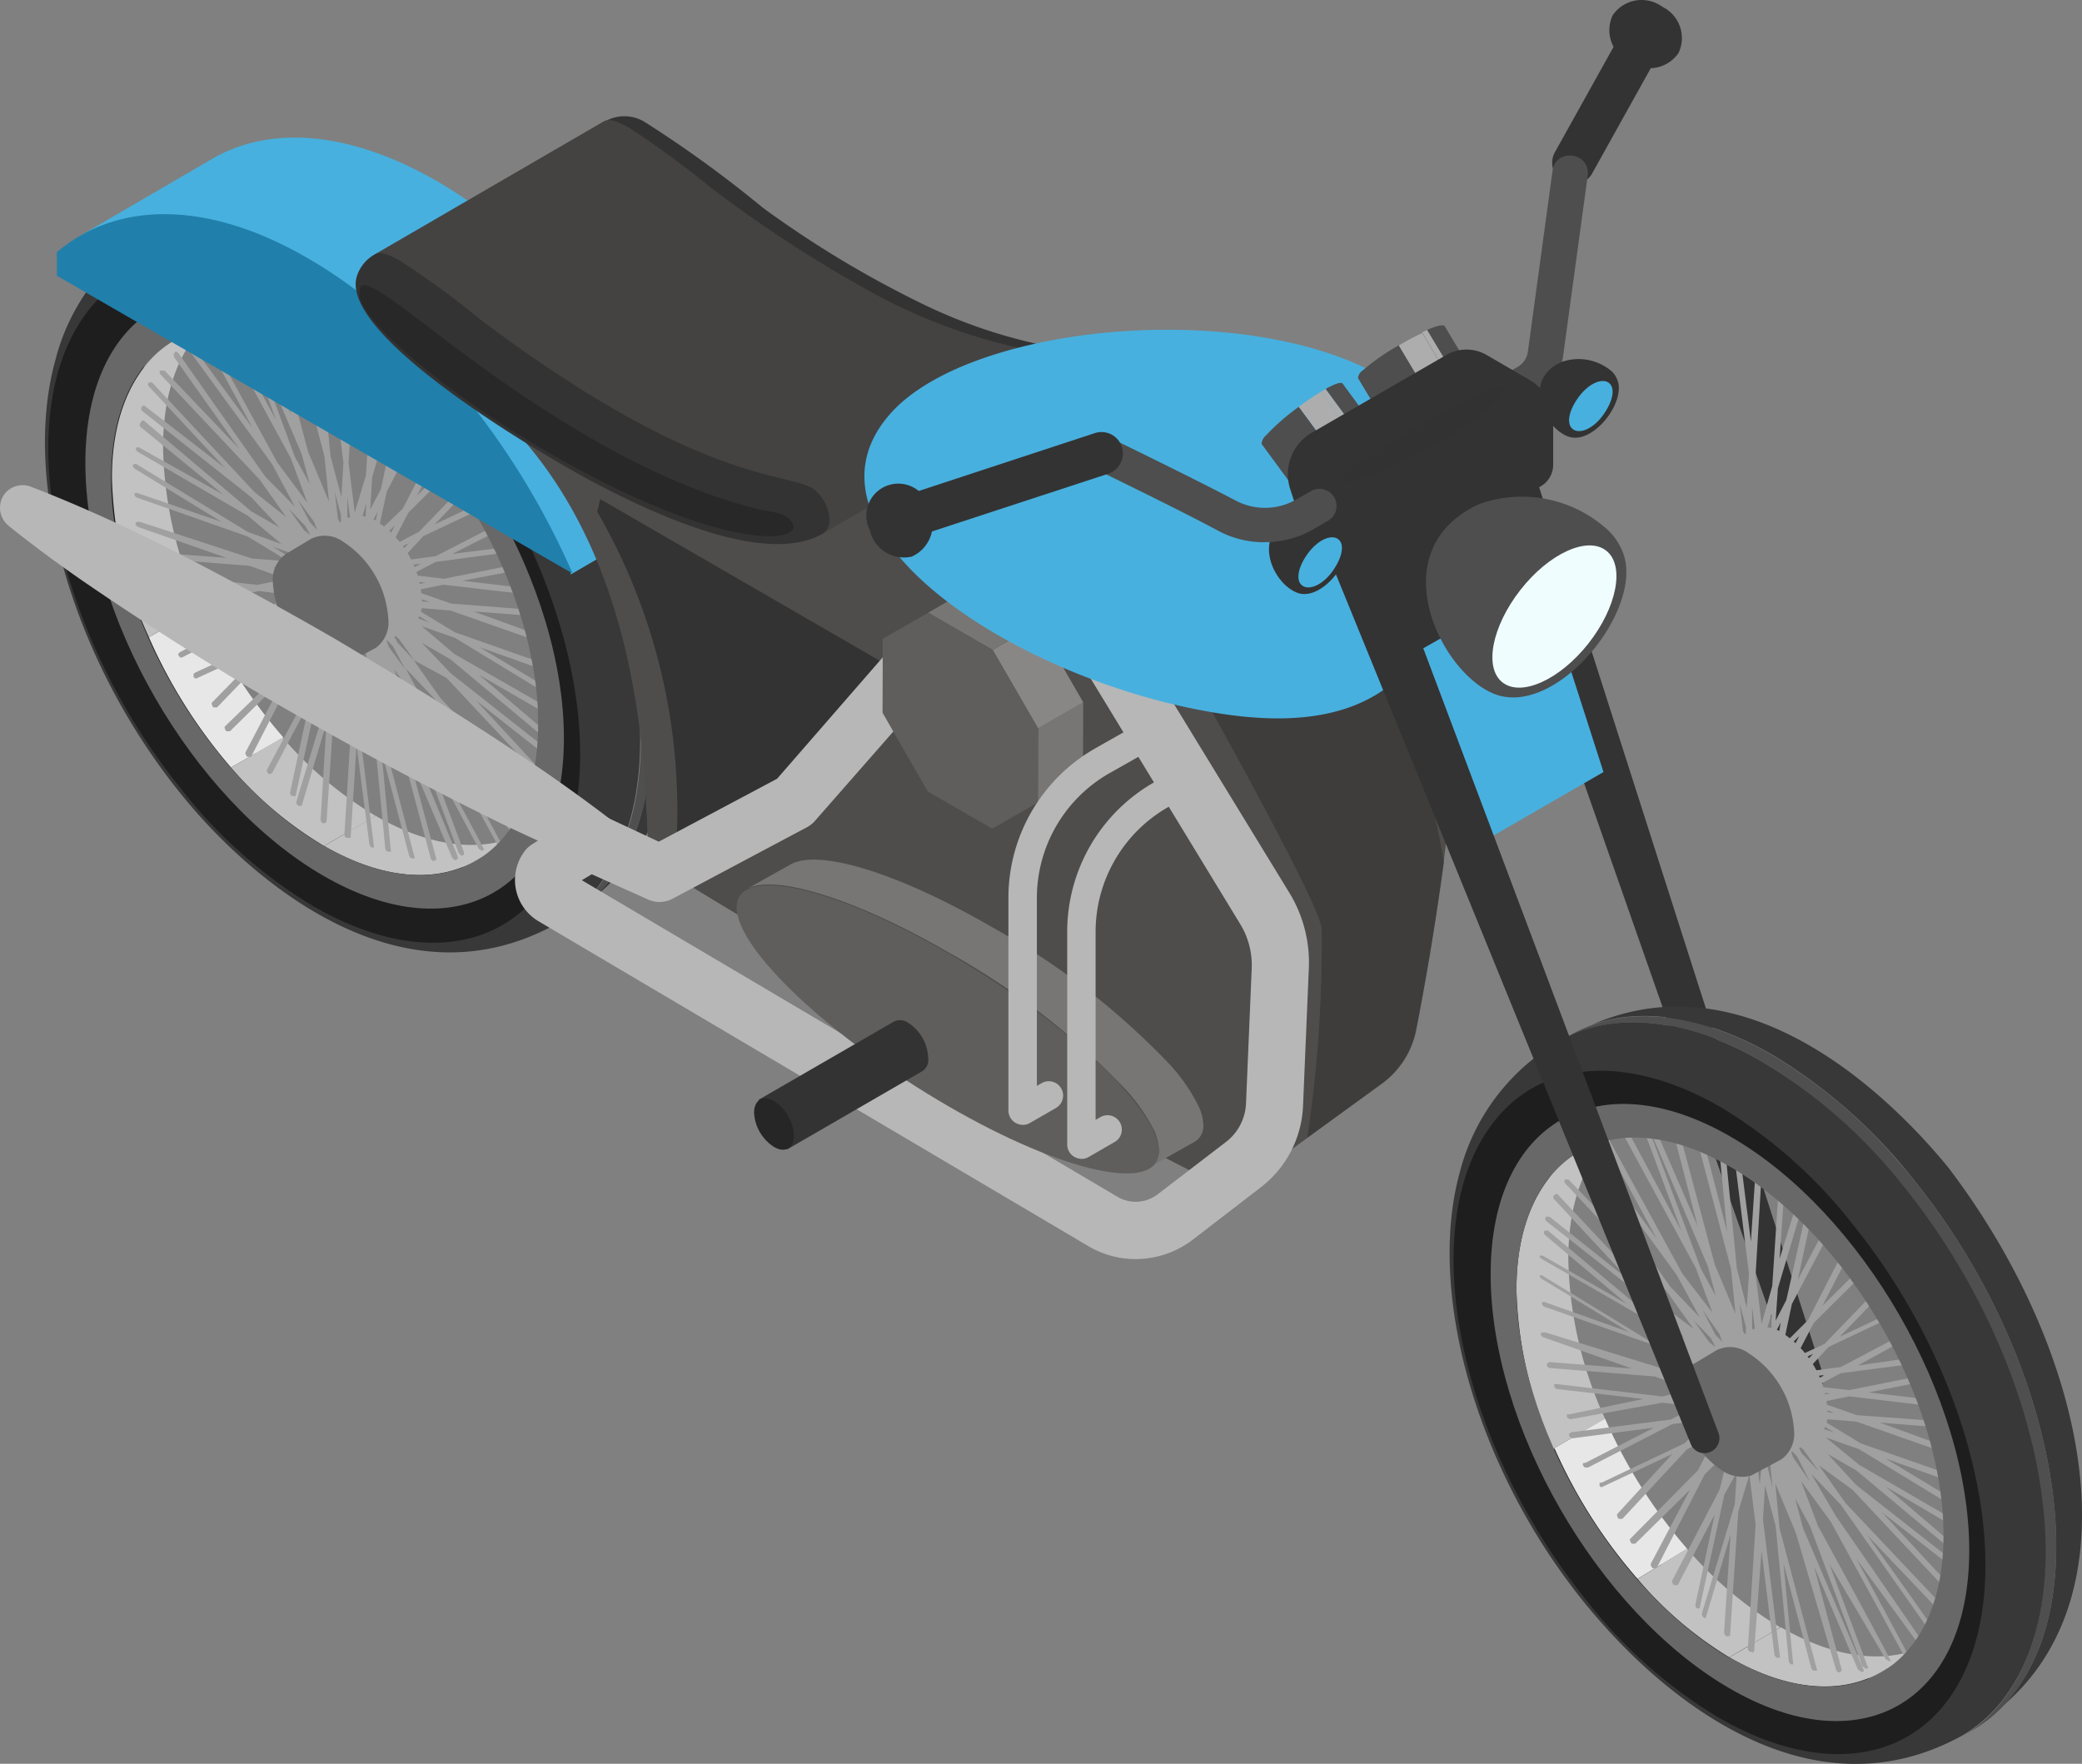 <svg xmlns="http://www.w3.org/2000/svg" width="145.512" height="123.263" viewBox="0 0 145.512 123.263">
  <rect x="0" y="0" width="145.512" height="123.263" fill="#808080" stroke="none"/>
  <g id="s1" transform="translate(-919 -1373)">
    <path id="Path_104" data-name="Path 104" d="M62.895,17.711,84.1,83.985a1.045,1.045,0,0,1-1.977.676L59.1,18.976a2,2,0,1,1,3.78-1.318Z" transform="translate(962.299 1385.036)" fill="#333"/>
    <path id="Path_105" data-name="Path 105" d="M17.3,21.179a2.185,2.185,0,0,0-2.237-.208l-1.734,1.04a2.168,2.168,0,0,0-.919,2.011,6.936,6.936,0,0,0,3.121,5.41,2.445,2.445,0,0,0,1.907.312L19.567,28.6a2.2,2.2,0,0,0,.815-2.011,6.936,6.936,0,0,0-3.087-5.41Z" transform="translate(928.099 1388.295)" fill="#a0a0a0"/>
    <path id="Path_106" data-name="Path 106" d="M32.393,19.057h0C28.544,14.323,18.608,4.3,7.51,9.121c3.589-1.318,8.1-.538,12.658,2.1a36.553,36.553,0,0,1,9.919,8.809c9.5,11.809,12.71,27.744,7.2,35.426a11.012,11.012,0,0,1-1.63,1.734C45.884,49.333,42.277,31.958,32.393,19.057Z" transform="translate(924.515 1378.816)" fill="#383838"/>
    <path id="Path_107" data-name="Path 107" d="M37.46,30.35a47.478,47.478,0,0,0-6.433-10.56c-.4-.52-.832-1.006-1.248-1.491a35.478,35.478,0,0,0-8.67-7.318c-5.2-3.017-10.4-3.589-14.15-1.387l-.728.416c3.78-2.2,8.913-1.7,14.167,1.266a35.253,35.253,0,0,1,8.67,7.3c.434.486.85.988,1.249,1.491a47.183,47.183,0,0,1,6.433,10.578c4.179,9.45,4.751,19.248.763,24.849a9.954,9.954,0,0,1-3.1,2.878l.728-.434a9.693,9.693,0,0,0,3.1-2.861C42.246,49.546,41.639,39.749,37.46,30.35Z" transform="translate(923.575 1379.124)" fill="#4f4f4f"/>
    <path id="Path_108" data-name="Path 108" d="M33.542,20.019a36.414,36.414,0,0,0-9.9-8.861c-5.2-3.035-10.4-3.607-14.167-1.4a14.791,14.791,0,0,0-6.936,9.173C.006,28.047,4.271,41.365,12.543,50.694c3.85,4.318,14.028,13.716,25.022,7.63a9.953,9.953,0,0,0,3.1-2.878C46.252,47.677,43.044,31.828,33.542,20.019Zm2.185,34.49c-3.243,4.56-9.121,4.769-15.155,1.283a32.183,32.183,0,0,1-8.67-7.716C3.561,37.671.751,23.8,5.589,17c3.243-4.578,9.121-4.786,15.155-1.3a31.594,31.594,0,0,1,8.67,7.716C37.738,33.787,40.565,47.711,35.727,54.509Z" transform="translate(920.331 1379.242)" fill="#383838"/>
    <path id="Path_109" data-name="Path 109" d="M29.872,21.171a33.917,33.917,0,0,0-9.26-8.2C14.2,9.258,7.954,9.5,4.486,14.339c-5.2,7.248-2.15,22.057,6.728,33.068a33.71,33.71,0,0,0,9.26,8.219c6.416,3.711,12.658,3.468,16.126-1.37C41.75,47.008,38.75,32.234,29.872,21.171ZM35.455,51a2.809,2.809,0,0,1-.85.832c-3,1.734-7.075,1.283-11.219-1.11a28.837,28.837,0,0,1-7.855-6.936c-7.526-9.4-10.023-21.953-5.7-28.126a7.959,7.959,0,0,1,2.618-2.324,2.878,2.878,0,0,1,.5-.173c4.023-.954,12.693,2.74,19.421,13.872C41.472,42.378,35.455,51,35.455,51Z" transform="translate(920.43 1380.708)" fill="#1e1e1e"/>
    <path id="Path_110" data-name="Path 110" d="M13.06,34.948l3.607-2.1c4.144,2.376,7.89,2.6,10.612,1.023l-3.607,2.1C20.95,37.549,17.187,37.324,13.06,34.948Z" transform="translate(928.588 1397.172)" fill="#c2c2c2"/>
    <path id="Path_111" data-name="Path 111" d="M8.828,14.568l3.607-2.1c-2.688,1.561-4.352,4.873-4.352,9.589a28,28,0,0,0,2.566,11.167l-3.555,2.1A28.334,28.334,0,0,1,4.51,24.157c0-4.717,1.734-8.029,4.37-9.589Z" transform="translate(922.313 1382.213)" fill="#c2c2c2"/>
    <path id="Path_112" data-name="Path 112" d="M6,26.538l3.607-2.1a36.085,36.085,0,0,0,5.792,9.1l-3.659,2.1A36.085,36.085,0,0,1,6,26.538Z" transform="translate(923.406 1390.999)" fill="#e7e7e7"/>
    <path id="Path_113" data-name="Path 113" d="M9.31,31.788l3.607-2.1a26.305,26.305,0,0,0,6.5,5.48l-3.607,2.1a26.305,26.305,0,0,1-6.5-5.48Z" transform="translate(925.836 1394.853)" fill="#c2c2c2"/>
    <path id="Path_114" data-name="Path 114" d="M34.794,39.066l-5.2-3.121,4.873,1.734a.934.934,0,0,0-.087-.486L27.858,34.9,25,33.17l2.549.208,6.52,2.289a2.213,2.213,0,0,0-.121-.486l-4.769-1.734,4.352.329a1.564,1.564,0,0,0-.139-.434L27.6,32.893l-2.584-.9,2.046-.416,6.017.694a1.4,1.4,0,0,0-.139-.434L28.412,31.3l4.075-.78c0-.139-.121-.277-.173-.4l-5.2,1.04-2.324-.277,1.734-.9,5.341-.711-.225-.347-3.954.5,3.173-1.613-.243-.329-4.092,2.1-2.462.329,1.6-1.734,4.11-1.942-.243-.329-3.087,1.457,2.358-2.445-.26-.329-3.173,3.277-1.994,1.058,1.248-2.393,3.017-3-.26-.329-2.15,2.133L26.73,22.4l-.312-.416-2.2,4.283-1.734,1.647.624-2.861,2.237-4.283-.312-.347L23.453,23.46l.832-3.867-.364-.4L22.69,24.9l-.746,1.422.139-2.272,1.543-5.2L23.28,18.5,22.2,21.968l.295-4.335-.416-.277-.434,6.589-.78,2.584-.434-3.468.434-6.849-.416-.364-.295,4.89L19.5,15.05a4.665,4.665,0,0,0-.468-.347l1.04,8.341-.139,2.41-.763-2.861-.8-8.375-.451-.329.59,6.19-1.734-6.693-.468-.069,2.445,9.312.312,3.139L17.61,22.3l-2.462-9.19-.451-.121,1.734,6.728-3.017-7.023-.468-.121,4.214,9.884.555,2.081-1.04-1.907-3.607-9.8c-.087-.121-.139-.156-.191-.173l-.173.087v.173l2.67,7.162-3.693-6.763c-.121-.1-.156-.121-.208-.121h-.156v.191L16.4,22.749l1.162,3.121-2.116-2.844-5.2-9.52a.451.451,0,0,0-.156-.191l-.139.139v.208L13.708,20.6,9.1,14.321c-.139-.1-.173-.1-.208-.087H8.87a.1.1,0,0,0-.121,0s0,.139,0,.225l6.329,8.67,1.6,2.983-2.046-2.063-6.1-8.67c-.139-.1-.173-.1-.208-.087l-.1.139h0v.225l4.56,6.416L7.57,16.61H7.275a.191.191,0,0,0,0,.26l6.936,7.352,1.873,2.636-2.22-1.751L6.7,17.443a.1.1,0,0,0-.1,0H6.46a.208.208,0,0,0,0,.26L11.8,23.425,6.13,19.038l-.139.087a.243.243,0,0,0,0,.295l7.63,6.034,1.994,2.133-1.994-1.144L6.113,20.1h-.1l-.121.156a.225.225,0,0,0,0,.295l5.792,4.734L5.8,21.986a.1.1,0,0,0-.1,0H5.575a.087.087,0,0,0,0,.087.225.225,0,0,0,.139.225l7.7,4.474,2.324,1.959L13.413,27.9,5.575,23.13H5.489l-.139.087h0a.3.3,0,0,0,.121.243l6.086,3.728L5.645,25.159H5.61s-.156,0-.139.1a.26.26,0,0,0,.156.225l7.751,2.722,2.861,1.734-2.549-.191L5.87,27.188H5.662s-.139,0-.121.121a.3.3,0,0,0,.156.225L11.9,29.7l-5.757-.434-.173.087v.156a.243.243,0,0,0,.191.173l7.335.572,2.584.919-2.046.416-7.37-.867a.659.659,0,0,0-.191.1v.139a.243.243,0,0,0,.191.191l6.052.711-5.2,1.075a.624.624,0,0,0-.156.087s0,.087,0,.191l.208.139,6.607-1.335,2.306.277-1.734.9-6.936.9-.173.087v.191l.208.156,5.722-.746L8.7,36.257l-.121.087a.156.156,0,0,0,0,.225l.1.1h.1l5.9-3.035,2.462-.329-1.6,1.734-5.809,2.67L9.6,37.8v.225l.1.1h.1l4.959-2.272-3.9,3.988a.557.557,0,0,0,.121.312h.26l4.6-4.786,1.994-.936-1.249,2.41-4.821,4.665a.557.557,0,0,0,.121.312h.26l3.832-3.78-2.757,5.271a.425.425,0,0,0,.139.295h.26l3.364-6.537,1.734-1.734L18.1,38.2l-3.381,6.329a.375.375,0,0,0,.139.277h.121l.121-.087,2.6-4.942-1.353,6.312a.277.277,0,0,0,.139.26h.243l1.734-7.959.746-1.422L19.066,39.2l-2.289,7.56a.277.277,0,0,0,.156.26.087.087,0,0,0,.139,0h.087l1.734-5.792L18.477,48a.277.277,0,0,0,.156.243.087.087,0,0,0,.139-.087.139.139,0,0,1,0,.087l.121-.087h0l.572-8.67.78-2.6.434,3.468-.538,8.67a.26.26,0,0,0,.139.243h.295l.416-6.468.9,6.936a.347.347,0,0,0,.156.208H22.2v-.121L21.026,40.3l.139-2.393.919,2.67L23,50.025a.26.26,0,0,0,.173.208h.208a.1.1,0,0,0,0-.121l-.659-6.936,1.942,7.335a.3.3,0,0,0,.173.191h.191a.1.1,0,0,0,0-.139L22.447,40.73l-.364-3.295,1.439,3.381L26.176,50.7a.3.3,0,0,0,.191.191l.173-.087a.139.139,0,0,0,0-.156L24.615,43.47l3.069,7.214.208.156.173-.1v-.173L23.991,40.73l-.555-2.081,1.04,1.925,3.659,9.78.208.173.156-.087v-.173l-2.67-7.162,3.711,6.936.225.139.139-.087c0-.121-5.115-9.468-5.115-9.468l-1.162-3.121,2.063,2.826,5.2,9.52.208.139h.156c0-.121-3.78-7.075-3.78-7.075l4.578,6.312.1.087H32.4a.139.139,0,0,0,0-.1c0-.139-6.381-8.809-6.381-8.809l-1.6-2.983,2.063,2.168,6.1,8.67h.347c0-.139-4.612-6.555-4.612-6.555l5.2,5.462h.121l.139-.087a.139.139,0,0,0,0-.139.278.278,0,0,0,0-.1L26.852,39.5l-1.873-2.653,2.306,1.248,7.162,7.647a1.127,1.127,0,0,0,.1-.451l-5.2-5.618,5.341,4.2v-.5l-7.109-5.6-2.029-2.133,1.994,1.144,7.214,6.017v-.5l-5.2-4.422,5.289,3.052v-.486l-7.04-4.04-2.254-1.925,2.324.815,7.057,4.3v-.139A2.751,2.751,0,0,1,34.794,39.066ZM18.026,27.188l.208.555-.5-.52-.85-1.6Zm-.624.277.364.642-.451-.347-1.092-1.526Zm-2.254,1.457,1.491.538.78.659h-.364Zm0,1.439,1.734.139.572.364-.59.121Zm.26,1.37,1.474-.312.676.243-.5.26Zm.347,1.3,1.335-.676.832.087-.329.347Zm.832,1.4,1.2-1.248h.642l-.329.607Zm.988,1.3L18.459,34l.486-.225-.156.746Zm1.734,0-.468.9.434-1.959.121-.121Zm.156-10.647L19.9,26.7v.728l-.208-.468Zm.191,12.138.087-1.353.381-.728v.364Zm.694-10.439V25.454l.277,2.133-.087.295ZM20.9,37.8l-.277-2.133.087-.295.277,1.023Zm5.2-5.011-1.734-.139-.607-.364.607-.121Zm-.277-1.353-1.474.295-.676-.243.5-.243Zm-.347-1.318-1.318.694-.919-.156.347-.347Zm-4.3-2.15V27.6l.5-1.734L21.6,27.205Zm.243,8.445v-.728l.208.468.173,1.89Zm.624-7.976-.139.139.087-1.2.468-.9Zm.243.954.156-.763,1.231-1.2-.9,1.734Zm.85,0,1.509-.711-1.2,1.248h-.624Zm.1,6.52-.191-.555.486.52.884,1.647Zm.624-.277-.364-.642.451.364,1.092,1.526Zm.763-1.959-.815-.624h.364l1.907,1.162Z" transform="translate(922.929 1382.286)" fill="#a0a0a0"/>
    <path id="Path_115" data-name="Path 115" d="M20.225,14.037C11,8.713,3.457,13.014,3.44,23.626S10.879,47.209,20.1,52.532s16.768,1.006,16.785-9.589S29.45,19.36,20.225,14.037Zm-.1,36.414C11.885,45.7,5.226,34.152,5.243,24.7s6.745-13.3,14.965-8.549,14.9,16.3,14.878,25.768-6.745,13.248-14.965,8.514Z" transform="translate(921.527 1381.687)" fill="#686868"/>
    <path id="Path_116" data-name="Path 116" d="M15.912,21.979a2.185,2.185,0,0,0-2.237-.208l-1.734,1.04A2.168,2.168,0,0,0,11,24.823a6.936,6.936,0,0,0,3.121,5.41,2.5,2.5,0,0,0,1.925.312L18.184,29.4a2.2,2.2,0,0,0,.884-2.011A6.936,6.936,0,0,0,15.912,21.979Z" transform="translate(927.072 1388.882)" fill="#686868"/>
    <path id="Path_117" data-name="Path 117" d="M46.717,30.443a54.188,54.188,0,0,0-8.67-13.612,39.31,39.31,0,0,0-9.763-8.219C22.059,5,16.423,4.623,12.348,7.068L3.21,12.392,37.526,35.836v.208l9.277-5.41Z" transform="translate(921.358 1377.106)" fill="#48b0de"/>
    <path id="Path_118" data-name="Path 118" d="M19.821,11.672C12.746,7.563,6.434,7.719,2.29,11.256V12.9L38.34,33.712C34.335,24.539,27.555,16.129,19.821,11.672Z" transform="translate(920.683 1379.369)" fill="#2080ab"/>
    <path id="Path_119" data-name="Path 119" d="M30.509,49.87c.624.9,38.443,22.958,40.888,23.08l10.161-7.422a6.121,6.121,0,0,0,2.428-3.8,175.349,175.349,0,0,0,3.052-23.167,18.363,18.363,0,0,0-.728-6.225,14.739,14.739,0,0,0-7.474-7.82,43.732,43.732,0,0,0-10.578-3.468l-8.67-1.734c-2.6-.572-5.2-1.144-7.82-1.734-5.029-1.023-10.109-1.873-15.19-2.636-2.566-.381-5.2-.746-7.716-1.092-1.318-.173-5.549,1.734-7.838,3.329a1.734,1.734,0,0,0-.191,2.48C31.567,31.056,29.781,48.8,30.509,49.87Z" transform="translate(933.976 1383.221)" fill="#4f4d4c"/>
    <path id="Path_120" data-name="Path 120" d="M63.723,35.189c-.8-2.931-1.4-8.2-3.225-11.549L48.36,30.8s8.514,15.155,8.514,16.716A91.9,91.9,0,0,1,55.868,62.1l5.2-3.763a6.121,6.121,0,0,0,2.428-3.8c.642-3.312,1.353-7.56,1.925-11.7C64.955,40.287,64.417,37.738,63.723,35.189Z" transform="translate(954.499 1390.412)" fill="#333" opacity="0.6"/>
    <path id="Path_121" data-name="Path 121" d="M24.07,20.964a41.617,41.617,0,0,1,5.549,22.906l7.7-3.347,9.693-7.3L24.278,20.08Z" transform="translate(936.67 1387.799)" fill="#282828" opacity="0.7"/>
    <path id="Path_122" data-name="Path 122" d="M73.963,53.879a2.185,2.185,0,0,0-2.237-.208l-1.734,1.04A2.168,2.168,0,0,0,69,56.723a6.936,6.936,0,0,0,3.121,5.427,2.532,2.532,0,0,0,1.925.295l2.133-1.11a2.2,2.2,0,0,0,.9-2.011A6.936,6.936,0,0,0,73.963,53.879Z" transform="translate(969.646 1412.298)" fill="#a0a0a0"/>
    <path id="Path_123" data-name="Path 123" d="M89.051,51.747h0c-3.867-4.717-13.872-14.757-24.9-9.936,3.589-1.3,8.1-.538,12.676,2.116a36.415,36.415,0,0,1,9.9,8.791c9.5,11.809,12.71,27.744,7.2,35.426a10.283,10.283,0,0,1-1.63,1.734C102.524,82.04,98.917,64.665,89.051,51.747Z" transform="translate(966.09 1402.812)" fill="#383838"/>
    <path id="Path_124" data-name="Path 124" d="M94.107,63.01a47.478,47.478,0,0,0-6.433-10.56c-.4-.52-.815-1.006-1.248-1.491a35.253,35.253,0,0,0-8.67-7.3c-5.2-3.035-10.4-3.607-14.167-1.4l-.728.416c3.8-2.2,8.913-1.613,14.115,1.4a35.322,35.322,0,0,1,8.67,7.387c.434.486.85.988,1.248,1.491A47.581,47.581,0,0,1,93.327,63.53c4.179,9.45,4.751,19.248.763,24.849a9.954,9.954,0,0,1-3.1,2.878l.728-.434a9.693,9.693,0,0,0,3.156-2.948C98.858,82.275,98.286,72.477,94.107,63.01Z" transform="translate(965.143 1403.098)" fill="#4f4f4f"/>
    <path id="Path_125" data-name="Path 125" d="M90.2,52.687A36.414,36.414,0,0,0,80.229,43.9c-5.2-3.017-10.4-3.607-14.167-1.4a14.861,14.861,0,0,0-6.936,9.19c-2.462,9.034,1.734,22.369,10.127,31.681,3.867,4.335,14.028,13.716,25.022,7.63a9.953,9.953,0,0,0,3.1-2.878C102.91,80.345,99.7,64.5,90.2,52.687Zm2.168,34.507c-3.243,4.56-9.121,4.769-15.155,1.283a31.889,31.889,0,0,1-8.67-7.716c-8.323-10.4-11.15-24.276-6.312-31.074,3.243-4.578,9.121-4.786,15.155-1.3a31.889,31.889,0,0,1,8.67,7.716C94.413,66.456,97.222,80.38,92.367,87.194Z" transform="translate(961.888 1403.276)" fill="#383838"/>
    <path id="Path_126" data-name="Path 126" d="M86.512,53.888a33.918,33.918,0,0,0-9.242-8.219c-6.433-3.711-12.676-3.468-16.144,1.387-5.2,7.231-2.15,22.039,6.728,33.05a33.71,33.71,0,0,0,9.26,8.219c6.416,3.711,12.658,3.468,16.126-1.37C98.39,79.707,95.39,64.9,86.512,53.888ZM92.1,83.7a3.017,3.017,0,0,1-.832.832c-3.017,1.734-7.092,1.3-11.236-1.11a28.837,28.837,0,0,1-7.855-6.936c-7.526-9.294-10.092-21.97-5.7-28.126a7.959,7.959,0,0,1,2.549-2.324c.156,0,.347-.139.5-.173,4.023-.954,12.71,2.74,19.421,13.872C98.112,75.077,92.1,83.7,92.1,83.7Z" transform="translate(962.005 1404.711)" fill="#1e1e1e"/>
    <path id="Path_127" data-name="Path 127" d="M69.7,67.648l3.607-2.1c4.144,2.393,7.89,2.6,10.612,1.023l-3.607,2.1C77.59,70.249,73.844,70.041,69.7,67.648Z" transform="translate(970.163 1421.175)" fill="#c2c2c2"/>
    <path id="Path_128" data-name="Path 128" d="M65.49,47.268l3.607-2.1c-2.688,1.561-4.352,4.873-4.352,9.589A27.935,27.935,0,0,0,67.31,65.926l-3.607,2.1A28.264,28.264,0,0,1,61.12,56.857C61.12,52.141,62.854,48.829,65.49,47.268Z" transform="translate(963.865 1406.215)" fill="#c2c2c2"/>
    <path id="Path_129" data-name="Path 129" d="M62.61,59.238l3.607-2.1a35.79,35.79,0,0,0,5.74,9.1l-3.468,2.1a35.79,35.79,0,0,1-5.792-9.1Z" transform="translate(964.959 1415.002)" fill="#e7e7e7"/>
    <path id="Path_130" data-name="Path 130" d="M66,64.488l3.468-2.1a26.617,26.617,0,0,0,6.5,5.48l-3.555,2.1A26.3,26.3,0,0,1,66,64.488Z" transform="translate(967.448 1418.855)" fill="#c2c2c2"/>
    <path id="Path_131" data-name="Path 131" d="M91.442,71.754l-5.2-3.139,4.873,1.734v-.486l-6.607-2.306-2.861-1.734,2.549.208,6.52,2.289a3.976,3.976,0,0,0-.121-.486L85.823,66.1l4.352.347A.64.64,0,0,0,90.054,66l-5.809-.416-2.584-.9,2.046-.416,6.017.711a1.363,1.363,0,0,0-.139-.451l-4.526-.538,4.006-.8c0-.139-.121-.277-.173-.4l-5.2,1.04-2.324-.26L83.1,62.65l5.341-.694-.277-.4-3.867.555,3.156-1.734-.243-.329-4.092,2.168-2.462.329,1.6-1.734,4.11-1.942-.243-.225L83.032,60.1l2.358-2.445-.26-.329L81.974,60.6l-2.011.936,1.249-2.393,3.017-3-.26-.329-2.15,2.133,1.509-2.93-.312-.364-2.2,4.283-1.734,1.734.607-2.861,2.306-4.37c0-.1-.208-.225-.295-.347L80.1,56.13l.832-3.867-.364-.4L79.3,57.535l-.746,1.439.156-2.254,1.543-5.2c-.1-.121-.225-.225-.347-.347l-1.075,3.468L79.13,50.3l-.381-.329-.434,6.589L77.57,59.2l-.416-3.468L77.57,48.8l-.416-.347-.329,4.994L76.1,47.7l-.451-.347,1.04,8.341-.156,2.393L75.836,55.3l-.815-8.375-.451-.347.59,6.19-1.734-6.693h-.434l2.445,9.294.312,3.139-1.457-3.468-2.48-9.277-.451-.1L73.1,52.367l-3.017-6.936-.468-.121,4.2,9.867.555,2.081-1.04-1.907-3.659-9.8c0-.121-.139-.156-.191-.173H69.3v.173l2.67,7.162-3.711-6.936-.208-.121-.156.087v.208L72.974,55.3l1.162,3.121-2.1-2.722-5.2-9.52a.451.451,0,0,0-.208-.139l-.139.087v.208l3.763,6.936-4.6-6.294c-.139-.1-.173-.1-.208-.087H65.31c-.121,0,0,.139,0,.225l6.329,8.67,1.613,2.965L71.188,56.6l-6.121-8.67c-.139-.087-.173-.1-.208,0h-.121a.1.1,0,0,1,.1,0,.156.156,0,0,0-.121,0,.191.191,0,0,0,0,.225l4.56,6.416-5.2-5.462h-.243a.191.191,0,0,0,0,.26l7.092,7.543,1.89,2.636L70.46,57.778,63.3,50.131h-.1l-.139.087a.191.191,0,0,0,0,.26L68.379,56.2l-5.636-4.491H62.5a.243.243,0,0,0,0,.295l7.647,6,1.994,2.133-1.994-1.144L62.64,52.68h-.225a.225.225,0,0,0,0,.295l5.722,4.821-5.861-3.364H62.05a.243.243,0,0,0,.139.225l7.768,4.474,2.41,2.272-2.324-.815L62.206,55.8h-.139a.277.277,0,0,0,.121.243l6.121,3.728-5.913-2.1h-.035c-.087,0-.156,0-.139.1A.277.277,0,0,0,62.38,58l7.751,2.722,2.861,1.734-2.549-.191-7.959-2.462h-.225s-.139,0-.121.1a.26.26,0,0,0,.156.225L68.5,62.321l-5.757-.451-.173.087v.156a.243.243,0,0,0,.191.173l7.335.59,2.584.9-2.046.5-7.37-.867h-.191v.156a.329.329,0,0,0,.191.191l6.052.694-5.2,1.075h-.156v.191l.208.156,6.468-1.162,2.324.26-1.734.919-6.936.884-.173.1v.173l.208.156,5.722-.746-4.8,2.462h-.121a.156.156,0,0,0,0,.225l.1.1h.208l5.9-3.035,2.462-.312-1.6,1.647L66.385,70.3h-.139v.225l.121.1h0L71.327,68.3,67.46,72.517a.557.557,0,0,0,.121.312h.26l4.526-4.873,1.994-.936L73.13,69.43l-4.769,4.821a.481.481,0,0,0,.139.312h.243l3.832-3.78-2.757,5.2a.425.425,0,0,0,.139.295h.277l3.347-6.537,1.734-1.734-.676,2.774L71.31,77.164a.425.425,0,0,0,.139.295h.26l2.584-4.942L72.94,78.829a.277.277,0,0,0,.139.26h.156l1.734-7.959.867-1.561L75.7,71.806l-2.306,7.647a.353.353,0,0,0,.139.277c.139.087.121,0,.139,0h0L75.4,73.939l-.451,6.832a.277.277,0,0,0,.156.243.087.087,0,0,0,.139,0h.121l.572-8.67.78-2.6.434,3.468-.538,8.67a.25.25,0,0,0,.139.225c.139.052.139,0,.156,0a.087.087,0,0,1,0,.087l.139-.087.52-7.057.9,7.266a.3.3,0,0,0,.173.208h.208v-.1l-1.179-9.537.139-2.393.746,2.844.919,9.45a.3.3,0,0,0,.173.208h.121a.139.139,0,0,0,0-.121L79.1,75.933l1.942,7.318a.3.3,0,0,0,.173.191h.208a.191.191,0,0,0,0-.139l-2.6-9.832-.295-3.121,1.439,3.468,2.809,9.554a.3.3,0,0,0,.191.191l.191-.087V83.32l-1.925-7.179L84.3,83.354l.208.156h.173a.173.173,0,0,0,0-.191l-4.214-9.832-.555-2.081,1.04,1.925,3.659,9.78.208.173a.625.625,0,0,0,.156,0,.1.1,0,0,0,0-.156L82.3,75.967l3.936,6.659.225.139H86.6c0-.121-5.1-9.468-5.1-9.468l-1.179-3.121,2.081,2.844,5.2,9.52.208.121h.156c0-.121-3.78-7.057-3.78-7.057L88.771,81.9l.1.087h.243v-.1c0-.1-6.346-9.242-6.346-9.242l-1.734-2.965,2.063,2.15,6.1,8.67h.347c0-.139-4.613-6.555-4.613-6.555l5.2,5.462h.121l.139-.087a.139.139,0,0,0,0-.139.156.156,0,0,0,0-.1l-6.936-7.335-1.873-2.653,2.341,1.7,7.162,7.63a1.127,1.127,0,0,0,.1-.451l-5.2-5.6,5.341,4.179v-.486l-7.161-5.618L82.2,68.3l1.994,1.144L91.442,75.5v-.486l-5.2-4.439,5.2,3.052a4.382,4.382,0,0,0,0-.486l-7.057-4.092-2.324-1.907,2.324.815,7.057,4.3v-.5ZM74.622,59.91l.208.555-.486-.5-.9-1.734Zm-.607.277.347.642-.451-.347-1.092-1.526Zm-2.272,1.439,1.491.538.8.659h-.382Zm0,1.457,1.734.139.59.347-.607.121ZM72,64.436l1.474-.312.676.243-.5.26Zm.364,1.3,1.318-.676h.832l-.329.347Zm.815,1.4,1.2-1.231h.642l-.329.607Zm.988,1.3.884-1.734.486-.225-.156.746Zm1.734,0-.486.919.416-1.942.121-.121Zm.139-10.647.434,1.613v.728l-.208-.451Zm.191,12.138V68.581l.381-.728v.364Zm.676-10.508v-1.4l.277,2.15v.277Zm.538,11.011L77.171,68.3v-.295l.4,1.04Zm5.2-5.011-1.734-.139-.59-.364.607-.121Zm-.277-1.353-1.474.295-.659-.225.486-.26Zm-.347-1.3-1.318.676-.832-.1.329-.329ZM77.743,60.6V60.24l.52-1.734v1.353Zm.208,8.445V68.3l.208.468.173,1.89Zm.624-7.976-.139.121V60l.468-.9Zm.243.936.156-.746,1.231-1.214-.884,1.734Zm.85,0,1.509-.711-1.2,1.249-.624.087Zm.1,6.52-.191-.555.486.52.884,1.734Zm.624-.26-.347-.642.434.347L81.575,69.5Zm.763-1.977-.78-.659h.364l1.907,1.162Z" transform="translate(964.548 1406.318)" fill="#a0a0a0"/>
    <path id="Path_132" data-name="Path 132" d="M76.865,46.752C67.64,41.411,60.1,45.711,60.08,56.323s7.439,23.583,16.664,28.958S93.512,86.3,93.529,75.692,86.09,52.075,76.865,46.752Zm-.1,36.414c-8.15-4.821-14.9-16.334-14.878-25.785s6.728-13.3,14.965-8.514,14.9,16.3,14.878,25.768-6.745,13.248-14.965,8.5Z" transform="translate(963.102 1405.692)" fill="#686868"/>
    <path id="Path_133" data-name="Path 133" d="M72.538,54.679a2.15,2.15,0,0,0-2.22-.208l-1.734,1.04a2.168,2.168,0,0,0-.919,2.011A6.936,6.936,0,0,0,70.8,62.951a2.5,2.5,0,0,0,1.907.295L74.844,62.1a2.2,2.2,0,0,0,.884-2.011A6.936,6.936,0,0,0,72.538,54.679Z" transform="translate(968.661 1412.885)" fill="#686868"/>
    <path id="Path_134" data-name="Path 134" d="M56.211,20.949a2.376,2.376,0,0,0-.538-.173,36.016,36.016,0,0,1-8.9-2.93,72.829,72.829,0,0,1-11.323-6.8,82.437,82.437,0,0,0-8.237-5.982,2.705,2.705,0,0,0-2.878,0L35.975,17.394l19.768,7.092C57.651,23.151,56.974,21.435,56.211,20.949Z" transform="translate(936.868 1376.474)" fill="#333"/>
    <path id="Path_135" data-name="Path 135" d="M61.242,20.954a38.963,38.963,0,0,1-12.433-4.7l-1.04-.59a91.47,91.47,0,0,1-9.26-6.208,63.759,63.759,0,0,0-5.67-4.144c-.8-.451-1.37-.624-1.734-.416L15.1,14.191c9.711,8.289,19.785,15.762,31.386,19.473l15.849-9.19.156-.1C63.479,23.694,62.439,21.145,61.242,20.954Z" transform="translate(930.086 1376.59)" fill="#444342"/>
    <path id="Path_136" data-name="Path 136" d="M46.145,26.539c-1.994-1.058-8.115-.468-23.08-11.722a61.287,61.287,0,0,0-5.67-4.144c-.8-.451-1.353-.624-1.734-.416a2.688,2.688,0,0,0-1.266,1.6C13.234,16.309,29.221,25.222,29.9,25.6c5.6,3.087,13.075,6.329,16.976,4.231l.156-.1C47.966,29.088,47.186,27.077,46.145,26.539Z" transform="translate(929.524 1380.524)" fill="#333"/>
    <path id="Path_137" data-name="Path 137" d="M42.167,27.071c-7.439-1.89-14.791-6.624-20.964-11.236-2.5-1.89-4.335-3.364-5.532-4.04-.936-.52-1.144-.468-1.179.312-.191,1.6,5.982,6.936,13.317,11.115,12.537,7.231,18.259,6.242,16.785,4.647C44.057,27.279,42.93,27.279,42.167,27.071Z" transform="translate(929.636 1381.467)" fill="#282828"/>
    <path id="Path_138" data-name="Path 138" d="M74.934,44.294,63.559,25.688a2.018,2.018,0,0,0-3.468,2.063L71.466,46.426a5.5,5.5,0,0,1,.78,3.069l-.4,9.468a3.59,3.59,0,0,1-1.422,2.67l-4.751,3.641a2.514,2.514,0,0,1-2.809.173L25.428,43.323l.694-.416,3.867,1.734a1.959,1.959,0,0,0,1.734,0l9.485-5.046a2.046,2.046,0,0,0,.555-.468l8.67-9.884a1.994,1.994,0,1,0-3-2.618L39.075,36.23l-8.271,4.4L26.85,38.779a2.011,2.011,0,0,0-1.907.1l-3,1.942a1.942,1.942,0,0,0-.572.555,3.347,3.347,0,0,0,1.04,4.821L60.836,68.9a6.468,6.468,0,0,0,3.312.9A6.589,6.589,0,0,0,68.1,68.466l4.751-3.659a7.56,7.56,0,0,0,2.983-5.74l.4-9.485a9.381,9.381,0,0,0-1.3-5.289Z" transform="translate(934.237 1391.191)" fill="#b7b7b7"/>
    <path id="Path_139" data-name="Path 139" d="M61.691,51.846a12.641,12.641,0,0,0-2.011-2.913,52.02,52.02,0,0,0-12.4-9.589c-6.624-3.832-12.138-5.5-14.1-4.4l-3.1,1.734c1.873-1.092,7.474.572,14.1,4.4a52.021,52.021,0,0,1,12.4,9.589,12.589,12.589,0,0,1,2.011,2.9,3.641,3.641,0,0,1,.329,1.335,1.3,1.3,0,0,1-.659,1.2l3.087-1.734a1.283,1.283,0,0,0,.676-1.2A3.468,3.468,0,0,0,61.691,51.846Z" transform="translate(941.081 1398.464)" fill="#777674"/>
    <path id="Path_140" data-name="Path 140" d="M44.464,40.386c-8.15-4.717-14.757-6.156-14.774-3.208s6.589,9.138,14.739,13.872S59.2,57.189,59.2,54.241,52.614,45.085,44.464,40.386Z" transform="translate(940.795 1399.226)" fill="#605e5c"/>
    <path id="Path_141" data-name="Path 141" d="M41.847,30.091l-.017,5.185,3.156-1.838L45,28.27Z" transform="translate(949.706 1393.811)" fill="#777674"/>
    <path id="Path_142" data-name="Path 142" d="M43.166,25.1,40.01,26.938l3.173,5.48L46.339,30.6Z" transform="translate(948.37 1391.484)" fill="#898785"/>
    <path id="Path_143" data-name="Path 143" d="M40.566,23.6,37.41,25.438l4.508,2.6L45.074,26.2Z" transform="translate(946.462 1390.383)" fill="#777674"/>
    <path id="Path_144" data-name="Path 144" d="M43.269,27.261l-4.508-2.6-3.173,1.821-.017,5.167,3.156,5.5,4.508,2.6,3.191-1.821.017-5.185Z" transform="translate(945.111 1391.161)" fill="#605e5c"/>
    <path id="Path_145" data-name="Path 145" d="M36.47,19.332c-6.936,8.323,9.641,18.8,23.652,20.808,9.364,1.335,14.67-2.133,16.178-11.514a14.427,14.427,0,0,0,0-5.653C73.266,10.263,43.268,11.078,36.47,19.332Z" transform="translate(944.575 1382.79)" fill="#48b0de"/>
    <path id="Path_146" data-name="Path 146" d="M66.085,18.868c.26-1.734-4.769-3.971-11.254-4.873s-11.93-.191-12.138,1.6,4.769,3.971,11.254,4.873S65.772,20.671,66.085,18.868Z" transform="translate(950.335 1383.046)" fill="none" opacity="0.6"/>
    <path id="Path_147" data-name="Path 147" d="M43.351,43.415s-2.358-1.89-6.052-4.4c-1.855-1.266-4.04-2.688-6.4-4.179s-4.89-3.035-7.4-4.526c-5.2-3-10.4-5.792-14.462-7.716S2.1,19.607,2.1,19.607a1.6,1.6,0,0,0-1.734.468A1.613,1.613,0,0,0,.59,22.347s2.324,1.925,6.034,4.439,8.67,5.722,13.872,8.67c2.584,1.474,5.2,2.913,7.664,4.214s4.8,2.48,6.815,3.468c4.04,1.942,6.832,3.035,6.832,3.035a1.63,1.63,0,0,0,1.855-.486,1.6,1.6,0,0,0-.312-2.272Z" transform="translate(919.001 1387.387)" fill="#b7b7b7"/>
    <path id="Path_148" data-name="Path 148" d="M44.016,58.307a1.04,1.04,0,0,1-.5-.139.988.988,0,0,1-.5-.867V42.44a12.018,12.018,0,0,1,6-10.405l1.871-1.091a1.006,1.006,0,0,1,1.353.364.988.988,0,0,1-.364,1.37l-1.855,1.075A10.04,10.04,0,0,0,45,42.423V55.584l.329-.191a1,1,0,1,1,1.006,1.734L44.5,58.185A.936.936,0,0,1,44.016,58.307Z" transform="translate(950.572 1395.68)" fill="#b7b7b7"/>
    <path id="Path_149" data-name="Path 149" d="M41.646,57.209a1.04,1.04,0,0,1-.5-.139.988.988,0,0,1-.5-.867V41.342a12.018,12.018,0,0,1,6-10.405L49.709,29.2a1.023,1.023,0,0,1,1.37.364,1.006,1.006,0,0,1-.364,1.37l-3.069,1.734a10.04,10.04,0,0,0-5.011,8.67V54.486l.329-.191a1,1,0,0,1,1.006,1.734l-1.838,1.058a.937.937,0,0,1-.486.121Z" transform="translate(948.833 1394.402)" fill="#b7b7b7"/>
    <path id="Path_150" data-name="Path 150" d="M41.043,41.271a.988.988,0,0,0-.988-.1l-9.485,5.48,1.994,3.468,9.468-5.48a.936.936,0,0,0,.4-.9A3.052,3.052,0,0,0,41.043,41.271Z" transform="translate(941.441 1403.213)" fill="#333"/>
    <path id="Cylinder_face" data-name="Cylinder face" d="M33.182,46.829c0,.884-.624,1.249-1.387.8a3.017,3.017,0,0,1-1.4-2.393c0-.9.624-1.249,1.4-.815A3.1,3.1,0,0,1,33.182,46.829Z" transform="translate(941.309 1405.528)" fill="#262626"/>
    <path id="Path_151" data-name="Path 151" d="M64.069,12.142a1.578,1.578,0,0,1-.746-.191,1.509,1.509,0,0,1-.572-2.046l4.578-8.219a1.5,1.5,0,0,1,2.618,1.457l-4.578,8.219a1.457,1.457,0,0,1-1.3.78Z" transform="translate(964.922 1373.732)" fill="#333"/>
    <path id="Path_152" data-name="Path 152" d="M60.068,25.216a1.214,1.214,0,0,1-1.04-.607,1.2,1.2,0,0,1,.434-1.63l3.347-1.942a1.474,1.474,0,0,0,.763-1.092L65.3,7.269a1.179,1.179,0,0,1,1.353-1.023,1.2,1.2,0,0,1,1.11,1.318L66.033,20.257A3.919,3.919,0,0,1,64,23.17l-3.347,1.89A1.249,1.249,0,0,1,60.068,25.216Z" transform="translate(962.212 1377.634)" fill="#4e4e4e"/>
    <path id="Path_153" data-name="Path 153" d="M67.473,15.864c.676,1.561-1.734,4.665-3.468,3.971s-3.156-4.023-.4-5.2a3.572,3.572,0,0,1,3.468.642,1.543,1.543,0,0,1,.4.59Z" transform="translate(964.552 1383.656)" fill="#333"/>
    <path id="Path_154" data-name="Path 154" d="M66.03,15.459c-.451-.364-1.387,0-2.1.954s-.9,1.907-.433,2.272,1.4,0,2.1-.954S66.5,15.823,66.03,15.459Z" transform="translate(965.423 1384.305)" fill="#48b0de"/>
    <path id="Path_155" data-name="Path 155" d="M59.5,17.092,57.32,13.433l.347-.173,2.2,3.659-.364.173Z" transform="translate(961.076 1382.793)" fill="#adadad"/>
    <path id="Path_156" data-name="Path 156" d="M59.722,17.056,57.52,13.4c.711-.312,1.144-.4,1.231-.26L60.936,16.8c0-.139-.5,0-1.214.26Z" transform="translate(961.223 1382.656)" fill="#4e4e4e"/>
    <path id="Path_157" data-name="Path 157" d="M56.932,19.828l-2.2-3.659a.781.781,0,0,1,.364-.555,15.294,15.294,0,0,1,2.5-1.734l2.185,3.676a16.092,16.092,0,0,0-2.5,1.734c-.295.277-.4.468-.347.555Z" transform="translate(959.175 1383.248)" fill="#4e4e4e"/>
    <path id="Path_158" data-name="Path 158" d="M58.565,17.916,56.38,14.257a16.612,16.612,0,0,1,1.63-.867l2.185,3.659C59.675,17.292,59.12,17.586,58.565,17.916Z" transform="translate(960.386 1382.888)" fill="#adadad"/>
    <path id="Path_159" data-name="Path 159" d="M60.481,15.677c1.474-.694,2.029-.642,1.231.1a19.542,19.542,0,0,1-4.127,2.653c-1.474.694-2.029.642-1.231-.121A19.543,19.543,0,0,1,60.481,15.677Z" transform="translate(960.1 1384.208)" fill="#1a1a1a"/>
    <path id="Path_160" data-name="Path 160" d="M55.779,19.316,53.23,15.848l.347-.208,2.549,3.468Z" transform="translate(958.074 1384.54)" fill="#adadad"/>
    <path id="Path_161" data-name="Path 161" d="M55.979,19.289,53.43,15.821c.676-.381,1.092-.5,1.179-.381l2.549,3.468c0-.121-.5,0-1.179.381Z" transform="translate(958.221 1384.359)" fill="#4e4e4e"/>
    <path id="Path_162" data-name="Path 162" d="M53.4,22.429,50.85,18.961a.8.8,0,0,1,.295-.59,15.329,15.329,0,0,1,2.306-2.011L56,19.828a15.329,15.329,0,0,0-2.306,2.011C53.434,22.152,53.347,22.342,53.4,22.429Z" transform="translate(956.327 1385.068)" fill="#4e4e4e"/>
    <path id="Path_163" data-name="Path 163" d="M54.9,20.268,52.35,16.8a18.382,18.382,0,0,1,1.526-1.04l2.549,3.468C55.939,19.523,55.419,19.887,54.9,20.268Z" transform="translate(957.428 1384.628)" fill="#adadad"/>
    <path id="Path_164" data-name="Path 164" d="M56.453,18.03c1.4-.85,1.942-.85,1.231,0a18.8,18.8,0,0,1-3.815,3.052c-1.4.85-1.959.867-1.248,0a20.1,20.1,0,0,1,3.832-3.052Z" transform="translate(957.4 1385.826)" fill="#1a1a1a"/>
    <path id="Path_165" data-name="Path 165" d="M64.681,17.43,54.19,23.482l9,22.872,9.1-5.254Z" transform="translate(958.779 1385.854)" fill="#48b0de"/>
    <path id="Path_166" data-name="Path 166" d="M55.17,24.766,57.858,31.6l9.121-5.2L64.724,19.46a105.774,105.774,0,0,0-9.554,5.306Z" transform="translate(959.498 1387.344)" fill="#333"/>
    <path id="Path_167" data-name="Path 167" d="M56.894,21.047,81.17,85.57a1.04,1.04,0,0,1-.607,1.353,1.023,1.023,0,0,1-1.335-.59L53.183,22.5A1.995,1.995,0,1,1,56.876,21Z" transform="translate(957.93 1387.56)" fill="#333"/>
    <path id="Path_168" data-name="Path 168" d="M63.045,14.394l-9.45,5.462a3.347,3.347,0,0,0-1.526,3.936l1.266,3.919a2.272,2.272,0,0,0,1.058,1.283l2.878,1.734,12.294-7.109a1.734,1.734,0,0,0,.884-1.543V19.006a3.312,3.312,0,0,0-1.734-2.878l-2.983-1.734a2.826,2.826,0,0,0-2.688,0Z" transform="translate(957.102 1383.376)" fill="#333"/>
    <path id="Path_169" data-name="Path 169" d="M56.563,22.17c.659,1.543-1.734,4.665-3.468,3.971s-3.156-4.023-.4-5.2a3.468,3.468,0,0,1,3.468.642,1.543,1.543,0,0,1,.4.59Z" transform="translate(956.544 1388.275)" fill="#333"/>
    <path id="Path_170" data-name="Path 170" d="M55.12,21.759c-.451-.364-1.387,0-2.1.954s-.9,1.907-.434,2.272,1.4,0,2.1-.954S55.588,22.123,55.12,21.759Z" transform="translate(957.415 1388.929)" fill="#48b0de"/>
    <path id="Path_171" data-name="Path 171" d="M56.2,24.951a6.78,6.78,0,0,1-3.1-.763c-3.225-1.734-8.67-4.335-8.67-4.37a1.2,1.2,0,0,1-.555-1.6,1.231,1.231,0,0,1,1.613-.555s5.549,2.688,8.809,4.4a4.37,4.37,0,0,0,4.179-.1l1.127-.642a1.2,1.2,0,0,1,1.2,2.063l-1.127.659a6.763,6.763,0,0,1-3.468.9Z" transform="translate(951.117 1385.945)" fill="#4e4e4e"/>
    <path id="Path_172" data-name="Path 172" d="M37.4,24.716a1.491,1.491,0,0,1-.468-2.913l13.248-4.352a1.494,1.494,0,1,1,.919,2.844L37.816,24.647a1.457,1.457,0,0,1-.416.069Z" transform="translate(945.345 1385.816)" fill="#333"/>
    <path id="Path_173" data-name="Path 173" d="M71.183,23.758c1.734,3.9-4.56,11.757-8.948,10.005-3.85-1.543-7.959-10.144-.988-13.283a8.9,8.9,0,0,1,8.67,1.6A4.2,4.2,0,0,1,71.183,23.758Z" transform="translate(961.189 1387.727)" fill="#4e4e4e"/>
    <path id="Path_174" data-name="Path 174" d="M68.109,22.317c-1.318-1.04-4.006.191-6,2.74s-2.566,5.445-1.249,6.468,4.006-.191,6-2.722S69.427,23.357,68.109,22.317Z" transform="translate(963.154 1389.169)" fill="#f0fdff"/>
    <path id="Path_175" data-name="Path 175" d="M69.7,3.667a2.445,2.445,0,0,1-3.468.59A2.428,2.428,0,0,1,65.1,1.031a2.445,2.445,0,0,1,3.468-.59A2.428,2.428,0,0,1,69.7,3.667Z" transform="translate(966.613 1373.034)" fill="#333"/>
    <path id="Path_176" data-name="Path 176" d="M38.081,24.564a2.445,2.445,0,0,1-2.913-1.838,2.237,2.237,0,1,1,4.2-1.353,2.462,2.462,0,0,1-1.283,3.191Z" transform="translate(944.629 1387.338)" fill="#333"/>
    <path id="Path_177" data-name="Path 177" d="M65.431,15.545c.329.555-1.942,2.5-5.081,4.3S54.4,22.654,54,22.082,65.1,14.973,65.431,15.545Z" transform="translate(958.635 1384.444)" fill="#333" opacity="0.8"/>
    <path id="Path_178" data-name="Path 178" d="M62.328,20.729c-.884.277-1.318.954-.954,1.474a2.029,2.029,0,0,0,2.237.434c.9-.295,1.318-.954.971-1.474A2.063,2.063,0,0,0,62.328,20.729Z" transform="translate(963.958 1388.156)" fill="#4e4e4e" opacity="0.8"/>
  </g>
</svg>

